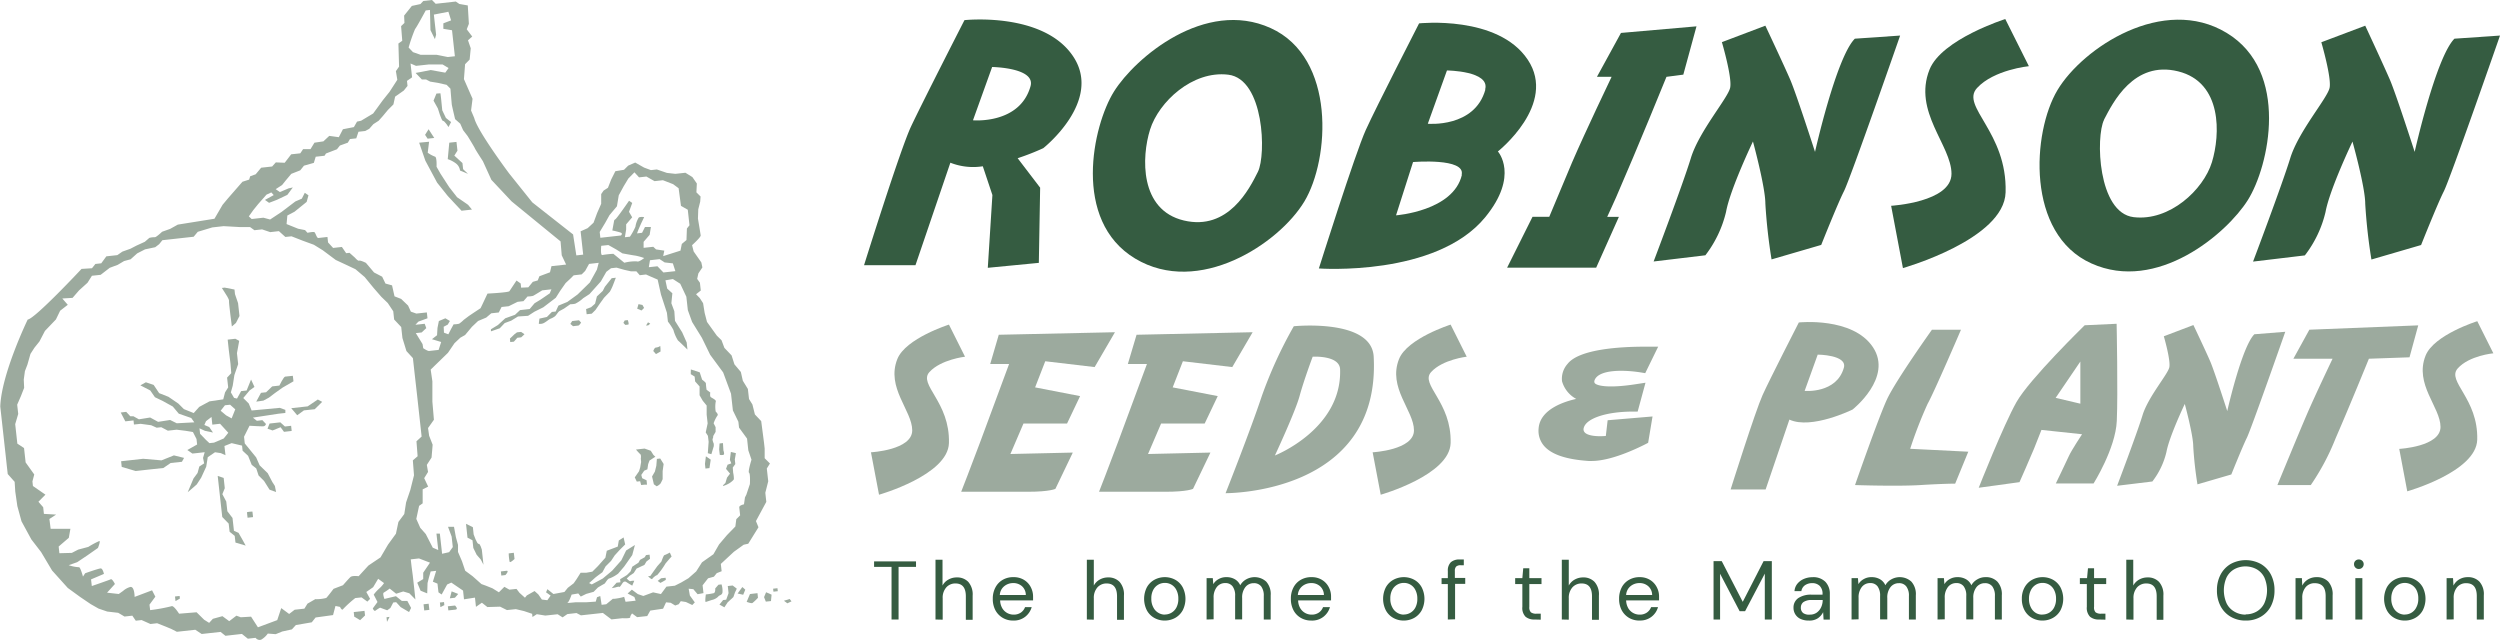 <svg xmlns="http://www.w3.org/2000/svg" viewBox="0 0 455.56 116.63">
  <defs>
    <style>
      .cls-1 {
        fill: #9caa9e;
      }

      .cls-2 {
        fill: #355c41;
      }
    </style>
  </defs>
  <g id="Layer_2" data-name="Layer 2">
    <g id="Layer_1-2" data-name="Layer 1">
      <g>
        <g>
          <path class="cls-1" d="M139.34,83.5l0-1.77-.12-1.08-.51-3.91-1.15-1.22-.45-1.81-.62-1-.21-1.83-.92-1.5L135,67.78l-1.17-1.39-.52-1.63L132,63.39,131.48,62l-.85-.83-1.8-2.51L128.4,57l-.28-1.75-.61-.94-.67-.69.86-.68-.16-1.42-.5-.7.22-1,.73-1.09-.19-.91-1.4-2-.29-1.14s1.61-1.45,1.57-1.78-.5-3.07-.5-3.07l.06-1.69.35-1.39.07-.94-.76-.76.08-1.61-.81-1.17-1.27-.79-1.83.2-1.54-.17-1.84-.63-1.08.12-1.24-.46-1.62-.92-1.28.56-.76.76-1.58.26-.76,1.52-.59,1.5-.79.51-.44.64,0,1.77-.74,1.68-.65,1.76-1.08,1-1.28.57.47,4.25-1.25.14-.59-3.82L97,36.88l-4.22-5.27S87,23.89,86.42,21.51l-.58-1.37L86.11,18l-.44-1-1.13-2.58.21-2.72.83-.85.2-2.05-.5-1.46.77-.68-1-1.32.39-1-.2-3.35L83.7.72,83.06.28,79.39.69,78.72,0,77.14.18l-.53.56-1.56.34L73.64,2.84l.06,1.34-.61.58.21,2.67-.7.5.12,4.21-.58.82.26,1.58L71,16.71l-1.26,1.58L68,20.68,65.8,22l-.74.16-.57,1-2,.39L61.74,25,60,24.76l-1.07,1L57.3,26l-.72,1.18-1.35,0-.51.76-1.66.18-1.18,1.54-1.62-.07-.67.75-2,.22-1,1.2-1,.36-.19.61-1.22.39-2.62,3-1,1.2-1.48,2.54L32.4,40.93,31,41.71l-1.46.52s-1.05,1-1.33,1a3.32,3.32,0,0,0-1,.12l-.82.71-1.53.7-1.1.57-1.46.52-.92.64-2,.22-.93,1.27-1.07.12-.62.78L14.86,49s-8.48,9.08-9.81,9.23c0,0-4.81,9.93-5,15.86l.9,8.13.09.8.2,1.86.17,1.5L2.67,87.8l.11,1.77.38,2.65L3.92,95l1.79,3.29,1.78,2.31,2,3.36,2.86,3.18,2.24,1.63,1.93,1.31,1.44.82,1.58.54,2,.23,1.15.68,1.42-.16.63.92,1.06-.12,1.61.72,1.23-.14,1.59.63,1,.42,1,.51,3.36-.37,1.16.77,3.44-.38.89.71,3-.34,1.08.87,1.42-.16a.91.91,0,0,0,1,.34,3.86,3.86,0,0,0,1.22-1.12l1.44.11,1.2-.49,1.75-.38.72-.79,2.9-.5.7-.88,3.18-.44.44-1.66.83.17s.35.77.57.39a20.42,20.42,0,0,1,2.21-2l1.15-.12,1.05.77.5-.5-.69-1.26L68,107l.91-1.53,1.07.78a5,5,0,0,1-.88,1,7.59,7.59,0,0,0-1,1.1l.69,1.35-.86,1.17s.25.6.49.4a7.55,7.55,0,0,1,.84-.54l1.3.48.58-.42.52-1,.53-.06.82.9,1.53.9.37-.75-.68-1.27-1,0-1.08-.87-2.1.5s-.38-1-.12-1.15a11,11,0,0,0,1.08-.74l1.18.94,1.29-.41,1.11.33,1.11,1.13-.24-2.21-.16-1.42-.09-.8L75,103.25l-.15-1.32,1.5-.17,2,.77-1.23,1.83,0,1.16-1.09.66.61,1.46,1.21.49.06-1.89.25-1,.32-1.11,1-.11L78.88,106l.84.35.18,1.59.58.39,1-1.82.76-.35,2.14,1.46.17,1.59,2-.31.18,1.68,1.08-.75,1,.79,2.32-.07,1.25.62L94,111l1.48.35,1.49.5.06.58.79-.51,1.55.25,2.25-.24.9.57.87-.6,1.66-.19.81.42,4-.44,1.56,1.18,2-.22s1.45.09,1.42-.16.34-.71.34-.71l.92.68,1.84-.2.56-1,2.33-.34.54-1.16.85.08.82.5.65-.24.36-.55.94.15,1.16.55.46-.48-.9-1.25-.22-1.24.85.08.78.92,1.07-.2-.16-1.42,1-1.28,1.06-.29.52-.65.89-.35-.15-1.33,2.38-2.21,1.79-1.29.83-.18,1.86-3-.46-1.13,1.89-3.5-.12-1.08-.06-.58.53-2.09-.26-2.33.57-.91ZM109.28,42.27l1-1.66.78-1.4,1.36-1.62.33-2,.9-1.65.85-1.41,1.11-1.13.84.92.72-.08.62-.07,1.48.84,1.53-.17,1.86.72,1,.74.43,3.21,1.24.71.31,2.83-.47.59-.08,2.1-.85.71L124,45.67l-3.15,1,.2-1-1.5-.22-.51-.48-1.76.19,0-1.09,1.1-1.28.23-1.42-1.08,0L117,42.42l-.92.11.24-.65.5-1.14.56-1.18s-.78-.11-1,.11a4.44,4.44,0,0,0-.59,1.65,11.12,11.12,0,0,1-1,1.81l-.92.1.23-1.42,0-.93,1.1-1.28-.58-1,.59-1.62-.58-.4s-2.2,3.19-2.49,3.37a.47.47,0,0,0-.26.42L111.58,42a13.79,13.79,0,0,1,1.51.38c.48.18.06.53.06.53l-3.75.42Zm13.79,7.14-2.18.24-1.09-1.13-1.57.17.21-1.27,1.76-.2.92.6,1.49.17Zm-13.51-4.62,1.3-.14,1.49.84,1.07.68s2,.37,2.38.41a11.73,11.73,0,0,1,1.59.44s-1,.81-1.32.61a7.58,7.58,0,0,0-2.3.25l-2-1.63a16.67,16.67,0,0,0-2,.22C109.37,46.59,109.56,44.79,109.56,44.79ZM75.64,5.28c.21-.17,1.94-3.38,1.94-3.38l.77-.09.09,3.67.81,1.65.22-.8-.25-2.22-.16-1.45,2.65-.52.49,1.57-1.41.54,0,1,1.58.26.35,3.21.17,1.53-1.3.14-2-.4-1.78,0-1.15,0L75.25,9.5l-.79-.84A30.7,30.7,0,0,1,75.64,5.28Zm-29.48,33,.89-1.1,1.51-1.71.88-.41.44.49-1.6.88.75.53,1.41-.54,1.92-.91,1-1.35-.76.16L51,35l-.76-.53,1.16-.75.68-.85,1-1.19,1.63-.64.68-.85,1.8-.51.34-1.12,1.61-.18.26-.41,2-.77.54-.68L63.38,26l.39-.66,1.15-.13.4-1.2,1.23-.14.73-.39.75-.85L69,22l.69-.77,1-1.2,1-1L72,17.61l1.58-1.11.68-.85-.1-.91.93-.65-.28-2.52,1,.43,2.29-.25,2.56,0,1.08.65-.6.84L79.81,13l-1.34-.24-1.74.35-1,.18,1.14,1.19h.77l.74.39,1.42.23,1.59.36.69.7s.22,2.68.25,2.91.6,2.64.6,2.64l.94.83.52,1.18.82,1.07s1.23,2,1.33,2.25S88,29.38,88,29.38l1.54,3.39,3.68,3.92,8.93,7.3.21,2.53.8,1.69-2.67.29-.27,1.12-1.93.72-.3.76-.9.26-.82,1-1.31.06-.08-.76-.76-.54S93,52.81,92.83,53.06s-4,.44-4,.44l-.94,2-.32.66L86.3,57l-.86.58-.93.7a6.21,6.21,0,0,1-.85.71,4.36,4.36,0,0,1-1,.11l-.45.82-.51,1-.8-.3-.05-1.08.74-.39.39-.66L81.16,58l-1.19.5-.25,1.26-.08,1.33-.93.72,1.68.51-.46,1.44-1.75.2c-.31,0-1.06-.51-1.06-.51L77,62.7l-1.23-2,1.07-.12.84-.79L77.39,59l-1,.11-.69.07.55-.58L77.9,58l-.12-1.07-1.91.21-1-.35-.51-1.11L73.1,54.47,71.89,54l-.45-2-1.2-.33-.6-1.25-1.48-.77L66.68,47.9s-1-.5-1.23-.4-.76-.54-.76-.54l-1-.89-.61.07L62.3,45l-1.6.18-.92-1-.11-1L58,43.37c-.31,0-.5-1-.74-1.08s-1.23.13-1.23.13l-.44-.49-1.26-.25-2.11-.85.14-1.56,1.31-.69,2.21-1.79.33-1.2-.67-.46L55,36.2l-1.18.51-2.5,1.9L49.22,40,48,39.67l-2.14.24-.52-.48Zm28.61,51L74,91.55l-.33,2.12-1.07,1.44-.45,2.14-1.45,2-1.36,2.32-2.2,1.48L65.35,105s-1.16-.16-1.5.16-1.35,1.48-1.35,1.48l-1.72.66s-1.08,1.44-1.33,1.66a6.86,6.86,0,0,1-2,.22l-1.42.82-.56.91-1.78.2-1,.77-1.44-1.07L50.52,113,47,114.31l-1.25-1.94-1.88.11-.79-.29-1.31,1-1.24-.91-1.74.48-.68.74-.91-.57-1.38-1.36-3.19.26s-1-1.59-1.38-1.36a31.75,31.75,0,0,1-3.89.71l-.12-1,1.07-1.45-.6-1.16-3.18,1.2s0-2.07-.86-1.79a3.27,3.27,0,0,0-1.24.7l-.79.56L19.51,108l1.43-1.58s-.49-1-.76-.86-3.45,1.23-3.45,1.23l-.14-1.21,2.35-1s-.21-1-.58-1-2.84.88-2.84.88l-.4.61s-.49-1.84-.76-1.71a6.84,6.84,0,0,1-1.84-.37l1.55-.55,1.85-1.24,1.93-1.35s.52-1.29.24-1.26a15.32,15.32,0,0,0-2,1.07l-1.84.49-1.16.6-2.27.06-.13-1.22L12.54,98l.29-1.64H9.23L9,94.57l1.23-.8L8,93.64l-.13-1.21-.87-1,1.28-1.29L6,88.56l-.09-.84.33-1.26-1.57-2.2-.29-2.61-1.22-.81-.39-3.55.55-1.86-.19-1.69.68-1.56.59-1.51-.07-1.5.21-1.54L5,66.43l.55-1.94.72-1.12.92-1.15,1-1.92,2-2.09.77-1.59,1.39-1.08-1-1.15,1.87-.11,1.18-1.36,1.55-1.4.8-1.27,1.59-.17L20,48.8l1.45-.54,1.16-.69,1.19-.32L25,46.17l1.43-.73,1.85-.39L29,44.5l.59-.73,5.7-.63.75-.9,2.65-.8,2.06-.23,3,.17,1.82,0,.79.57,1.4-.15,1.48.5,1.58-.18L52,43.18l1.12-.12,2.07.81,2,.73,1.62,1,2.37,1.77,1.8.84,1.8.85,1.67,1.42,1.64,2,1.4,1.61,1.17,1.13,1,1.5.16,1.5,1.29,1.37.22,2,.73,2.38,1.18,1.29.26,2.34L76,72l.44,4,.39,3.55-.94.86.21,2.73-.87.75.21,2.72Zm61.73-3.14c.25.21.15,2.07.15,2.07L136,90.15l-.25.49-.18,1.26s-.9.18-.86.56l.16,1.45-.7.7L134,95.94l-1.53,1.57-1.44,1.7L130,101l-2.08,1.47-1.06,1.66-1.41,1.24-1.31.77-1.17.59-1.53.17-1,1.35-1.43-.31-1.78.66-1-.34-1.09-.81-.77.7,1.23.64.23.67-1.07.12-.77.08-.25-.9a10.32,10.32,0,0,1-1.74.35l-.32,0-1.21,1-.84.1-.25-1.6-.59.22-.23.8-1.76.12-1.94,0s-1.76.19-1.46.08.76-1.48.76-1.48l1.22-.21.45.57,1-.49,1.35-.38.77-.78s.94-.57,1.16-.67.59-1,1-1a6.66,6.66,0,0,0,1.53-.86l1.1-1.29,1.47-2.09.49-1.84-1.6,1-.88,1.8L111.54,104l-1.7,1.42-2,1.08-.49-.25s.71-.62,1-.89,1.42-1.08,1.42-1.08l.58-1.07,1-1,.66-1,.91-1,1-1-.29-1.28-.87.56-.19,1.11-2,.76-.25,1.26-1.38,1.55-1,1-1.14.2-1,0-.73,1.16-.53.76-1.07.82-.62.76-2,.37-1.1-.88-.25.57.84.6-.6.84-1-.12-.64-.93-.69-.62L96,108.5l-.34.42-1-.9-.54-.71-1.3.14-.91-.52-1,1-1.16-.72-1.22-.49-.8-.29L86.12,105l-1.35-1-.58-1.72-.73-1.7V99.29l-.39-1.43L82.73,96l-1.09,0,.66,1.78.21,1.91-.67.93-1.28.29-.11-1-.3-2.68h-.62l.33,3-1-.43-1.28-2.49-1-1.13-.72-1.62.51-2.38.65-.46,0-2.55,1-.5-.72-1.54L78,86l-.22-1.29.86-1.33.2-2.34-.64-1.63L78,78l1.07-1.51-.28-3.3,0-3.71-.31-2.13,3.15-3.06,1.19-1.75,1.06-1,.87-.49L86,59.55l1.12-1.06,1.48-.62.92-.78,1.37-.15.51-1,1.3-.14,1.62-.8,1.07-.12.75-.86a3.86,3.86,0,0,0,1-.11c.22-.1,1.66-1,1.66-1l1.68-.19-.3.73L98.5,54.6l-1.09.66-.89,1.05-1.76.2-.91.85L92.07,58l-1.34,1.23L89.46,60l0,.38,1.61-.56.9-.95,1.19-.44,1.23-.76,1.84-.12,1.16-.75L99,56l2.28-1.74.79-1.25,1-1.43.85-.79.62-.62L106,50l.63-.63.71-1.28,1.07-.12.69-.08-.33,1.25-1.29,2.34-2.23,2.18-1.87,1.36-1.62.67-.5,1.08-.69.07-.91.92-1.36.3-.12.94a1.47,1.47,0,0,0,1-.18c.51-.29.86-.64,1.16-.75a3.25,3.25,0,0,0,.73-.39c.29-.19.6-.84.89-1s.81-.44.81-.44l1.15-.8s.53,0,.91-.1a6,6,0,0,0,1.44-1l1.15-.75,2.07-2.31,1-1.75.85-.65,1-.11,1.42.4,1.2.27,1,0,.62.71,1.14-.13.69.31,1.43.62.61,2.74L121.53,57l.18,1.6a10.83,10.83,0,0,1,1,1.52,7,7,0,0,0,.83,1.92c.26.2,1.73,1.66,1.73,1.66l-.14-1.3-.82-1.84L123,58.47l-.12-1.76-.54-1.45.18-1.82-.94-.85-.32-1.51,1.36-.23,1.34.86,1.11,2.36.27,2.44.78,2.16,1.79,2.9,1.5,3.08,2.37,3.22,1.43,3.87.34,3.05,1,2.06.12,1.07,1.46,2,.23,2.14.58,1.71S136.24,86,136.5,86.15Z"/>
          <polygon class="cls-1" points="22.07 84.05 26.09 83.6 29.43 83.89 31.69 82.98 33.54 83.44 33.15 84.15 31.09 84.37 29.77 85.28 27.43 85.53 24.72 85.83 22.18 85.08 22.07 84.05"/>
          <polygon class="cls-1" points="39.67 86.72 40.23 91.78 40.5 94.21 41.67 95.41 41.84 96.9 42.77 97.65 42.91 98.87 44.77 99.42 44.18 98.35 43.47 97.1 42.63 96.72 42.37 94.39 41.43 93.16 41.23 91.39 40.52 90.05 40.96 88.96 40.76 87.09 39.67 86.72"/>
          <path class="cls-1" d="M45,93.34a3.8,3.8,0,0,1,1-.11l.11,1-1,.11Z"/>
          <path class="cls-1" d="M51,74.32l-5.15.48-.52-1.27-1-1,1.17-1.4.87-.62-.62-1.35-.81,2-1,.11-.75,1.36-.54-.13-.58-1,.34-1.22.3-1.93.69-2-.22-2,.41-2.24-.7-.38-1.4.16.2,1.87L42,66.24,42.14,68l-.76.81.2,1.78-.57.91-.33,1.27-2.51.37L36.3,74.15l-1,1.12-1.79-.72-1-1L30.7,72.31,29,71.64l-1-1.5-1.42-.48-1,.56,1.8.93.85,1.23,1.45.7,1.81,1,1.09,1.3,2.27.79.56.79-3.2.17L31,76.53l-2.19.34-1.45-.79-2.05.33-1-.56-.57,0L23,75.05l-1,.12.84,1.61,1.49-.17.08.75,1.22-.13,1.92.26,1,.45.84-.09,1.2.63,1.59-.18,1.63.2,1.35.23L35.81,80l.11,1-1.79,1,.93.65.84-.09,1.4-.16L37,83.44l.2,1-.88.57L36,86.19l-.74,1-1.05,2.5.72-.61.92-.8.81-1.24.92-2,.28-1.73,1.32-.9,1.06.16.85.38-.19-1.68,1.31-.52,1.9.45.1.93,1,.93.66,1.64.83.66.42,1.28,1,1,1,1.59,1.19.43-.22-1.11-.46-.71-.84-1.61-1.48-1.44-.63-1.44L44.6,80.8l-.13-1.22,1-2s2.19.14,2.56.1a.53.53,0,0,0,.43-.43l-.65-.69-1,.12-.73-.58,4.65-.71L52,75.25,52,74.69ZM40.77,79.9,39,80.66l-.84.09-.63-.59-1.07-1.11-.11-1,1,.46,1.46.31-.68-1-.89-.38.3-.69,1-.77.15,1.4,1.41-.16,1.5,1.64Zm1.44-3.66-1-.55-1-.84.78-1,.94-.1.94.84Z"/>
          <path class="cls-1" d="M46.69,73.19l.87-1.61.93-.1,1.11-1.07,1.31-.15s.77-1.6,1.05-1.63l1.4-.15.12,1-2,1.16-1.4,1L49,72.46,48,73Z"/>
          <polygon class="cls-1" points="49.12 77.18 51.08 76.96 51.92 77.72 53.05 77.59 53.15 78.53 51.75 78.69 51.13 77.85 49.67 78.44 48.75 78.12 49.12 77.18"/>
          <path class="cls-1" d="M42.25,59.49s-.58-4.38-.52-4.67-.67-1.35-.67-1.35l-.63-1,.52-.06,1.78.35.09.84.56,1.64.26,2.34L43,58.84Z"/>
          <polygon class="cls-1" points="53.07 74.38 56.06 74.05 57.91 72.8 58.71 73.23 57.35 74.57 55.38 74.78 54.16 75.67 53.07 74.38"/>
          <path class="cls-1" d="M76.38,26l1.13,3.28,1.07,2,1.07,2,1.94,2.43L84.1,38.4,86,38.19l-.71-.87-2-1.38-1.43-1.83-1.6-2.47-.71-1.25s.09-1.8-.3-1.85a5.6,5.6,0,0,1-1.31-.71l.25-2Z"/>
          <path class="cls-1" d="M79.53,17.05,79,18.34l.79,1.42s.66,2.3.94,2.27,1,1.12,1,1.12l.47-.91-.94-.74-.67-1.4L80.38,18l-.12-1Z"/>
          <polygon class="cls-1" points="78.1 23.55 77.46 24.57 77.92 25.27 79.13 25.14 78.1 23.55"/>
          <path class="cls-1" d="M81.87,26l1.31-.14.18,1.59-.57.91,1.48,1.35.12,1.12.89.85-1.45-.6A1.94,1.94,0,0,0,83,29.72,5.3,5.3,0,0,0,81.59,29Z"/>
          <polygon class="cls-1" points="64.46 111.53 66.42 111.31 66.52 112.15 65.62 113.01 64.55 112.37 64.46 111.53"/>
          <rect class="cls-1" x="77.23" y="110.07" width="0.94" height="1.13" transform="translate(-11.68 9.2) rotate(-6.31)"/>
          <polygon class="cls-1" points="82.3 107.76 81.97 109.03 82.9 108.92 83.49 108.24 82.3 107.76"/>
          <polygon class="cls-1" points="80.16 109.79 80.25 110.63 80.97 110.27 80.91 109.71 80.16 109.79"/>
          <path class="cls-1" d="M81.61,110.48l1.31-.14s.69.68.08.75l-1.3.14Z"/>
          <polygon class="cls-1" points="70.43 112.48 70.99 112.41 70.52 113.32 70.43 112.48"/>
          <polygon class="cls-1" points="31.89 108.69 32.73 108.6 32.78 109.07 31.98 109.53 31.89 108.69"/>
          <path class="cls-1" d="M84.92,95.45l.18,1.69.09.84.91.47.15,1.4.61,1.25.76.87.48.94-.3-2.76s-.32-1.15-.59-1.05-.9-1.72-.9-1.72l-.14-1.31Z"/>
          <path class="cls-1" d="M92.7,100.84l.93-.11.13,1.13s-.77.74-.89.52A8.32,8.32,0,0,1,92.7,100.84Z"/>
          <path class="cls-1" d="M92.39,104c.38.06-.29.79-.29.79l-.75.09-.08-.75Z"/>
          <path class="cls-1" d="M116.65,87.69l-.61.07-.37-.77.78-1.12.21-.69.17-1-.06-.61s.11-.63-.09-.8a9.72,9.72,0,0,1-.79-.85l.77-.09.8-.09,1.13.4.47.75.36.34-1.06.68-.25.67-.14.94-.58.25-.53.77.16.6.8.38.08.8-.46,0-.61.06Z"/>
          <path class="cls-1" d="M118.82,86.83l.52-.9.26-1.07.1-1.24.61-.07.62,1-.18,1.3,0,1.46a7.24,7.24,0,0,1-.39.8,2,2,0,0,1-.7.5l-.51-.36Z"/>
          <polygon class="cls-1" points="92.92 61.7 93.77 60.89 94.21 60.56 94.96 60.48 95.57 60.91 94.97 61.47 94.27 61.55 93.64 62.26 92.98 62.33 92.92 61.7"/>
          <path class="cls-1" d="M104.27,58.5l1.24-.14.38.43s-.33.51-.47.53l-1,.12-.49-.42Z"/>
          <path class="cls-1" d="M106.9,57.26l.93-.1.69-.69.73-1.07.82-1.14,1.06-1.11a9,9,0,0,0,.65-1.39l.44-1.15-.75.08-1.25,1.57-.38.75-1.07,1-.33,1.32-.73.65-.91.34Z"/>
          <path class="cls-1" d="M113.84,58.39l.56-.06s.27.75.09.81a3.35,3.35,0,0,1-.56.06l-.33-.37Z"/>
          <polygon class="cls-1" points="116.35 55.42 116.11 56.25 116.9 56.58 117.37 56.11 117.07 55.57 116.35 55.42"/>
          <polygon class="cls-1" points="118.08 58.74 117.72 59.33 118.14 59.28 118.49 58.97 118.08 58.74"/>
          <path class="cls-1" d="M119.4,63.36c-.18.11-.36.6-.36.6l.49.56.84-.47s0-1.22-.11-1S119.4,63.36,119.4,63.36Z"/>
          <path class="cls-1" d="M125.89,67.32l1.62.53.43,1.33s.72.53.69.68a10.13,10.13,0,0,0,.13,1.17l.67.49s-.11.67.09.84,1.1.54.9.85a5.25,5.25,0,0,0,0,1.79s.56.51.31.73a6.08,6.08,0,0,0-.69,1.4l.36.71,0,.86-.44.76a.89.89,0,0,1-.09.48c-.12.2.2.93.2.93v.42l-.44,1.47-.65-.17.15-2.09L129,79.42l-.4-.62.35-1.65-.18-1.59,0-1.66-.71-.87-.58-1,0-1.61-.81-.91-.09-.89-.71-.44Z"/>
          <polygon class="cls-1" points="128.63 83.15 129.51 83.76 129.28 85.3 128.55 85.38 128.46 84.54 128.63 83.15"/>
          <path class="cls-1" d="M131.05,81.89l.11,1s.63.12.75-.08-.09-.75-.09-.75l-.08-1.32-.62.07Z"/>
          <path class="cls-1" d="M133.18,82.36,133,83.78l.26.66-.68.24-.28.76.73.87-.55.72-.3,1s-.68.55-.35.51A4.9,4.9,0,0,0,133,88s.66-.45.73-.69a5.26,5.26,0,0,0-.13-1.17l-.07-.94.46-.64-.09-.84.2-1.14Z"/>
          <path class="cls-1" d="M111.47,107.18l.89-1,.7-.07-.06-.56,1.24-.76.68-.69.29-.83,1.14-.74.28-.51.85-.47.24-.4.65-.08.08.75-.65.5-.36.61-1.44.68-.52.81-.75.51-.52.48s.54.6.67.49a1.88,1.88,0,0,1,.7-.07l-.37.89-.61-.36-.56-.36a.7.7,0,0,0-.33,0c-.18.07-.42.48-.42.48s-.4.61-.42.47-.74.1-.74.1Z"/>
          <path class="cls-1" d="M118.09,105s.65.69.77.49.68-.69.87-.67a13.81,13.81,0,0,0,1.56-2.16l.75-.88.34-.37-.32-.72a7.7,7.7,0,0,1-1,.48c-.14,0-.53,1.15-.53,1.15l-.76.86-.61.85-.66.93Z"/>
          <polygon class="cls-1" points="120.47 105.37 121.29 105.28 121.33 105.67 120.35 106.22 119.84 105.86 120.47 105.37"/>
          <path class="cls-1" d="M128.62,108.32s-.21,1.44,0,1.37,1.09-.36,1.09-.36a2.32,2.32,0,0,0,1.12-.57c.29-.39.69-.24.82-.78a3.74,3.74,0,0,0-.17-1.49l-.56.06-.59.68s.07.75-.27.86A11.88,11.88,0,0,1,128.62,108.32Z"/>
          <polygon class="cls-1" points="132.76 108.09 132.62 106.79 133.51 106.69 134.26 107.27 133.93 107.97 133.64 108.8 132.59 109.77 132 110.67 131.1 110.17 131.77 109.34 132.33 109.28 132.76 108.09"/>
          <polygon class="cls-1" points="134.41 108.15 135.43 108.38 135.81 107.45 135.27 106.97 134.41 108.15"/>
          <path class="cls-1" d="M136.66,108.25l-.6,1.42s.84.33,1.06.21a9.5,9.5,0,0,0,1-.95l-.09-.84-.79.09Z"/>
          <polygon class="cls-1" points="139.6 107.92 139.23 108.81 139.55 109.63 140.49 109.53 140.6 108.36 139.6 107.92"/>
          <rect class="cls-1" x="141.45" y="107.67" width="0.8" height="0.55" transform="matrix(0.99, -0.11, 0.11, 0.99, -11, 16.24)"/>
          <polygon class="cls-1" points="142.85 109.47 143.47 109.94 144.23 109.58 143.9 109.15 142.85 109.47"/>
        </g>
        <g>
          <path class="cls-1" d="M385.7,59l-5.82.27s-10.05,9.79-12.43,14-6.88,15.61-6.88,15.61L368,87.86s2.11-4.76,2.64-6.08S372,78.34,372,78.34l7.4.79S377.5,82,377,83.1s-2.38,5-2.38,5h6.88s4-6.35,4.23-11.38S385.7,59,385.7,59Zm-6.61,14.56-4.5-1.06,4.5-6.62Z"/>
          <path class="cls-1" d="M425.05,65.37h-7.14l2.91-5.29,19.84-.79-1.59,5.82-7.4.26s-3.44,8.47-6.09,14.56a42.92,42.92,0,0,1-4.5,8.46H415s3.7-9,5.29-12.7S425.05,65.37,425.05,65.37Z"/>
          <path class="cls-1" d="M180.44,66.33h3.44s-3.7,10-5.29,14.28-3.44,9-3.44,9h12.17c4,0,5-.53,5-.53l3.17-6.61-11.37.26,2.38-5.55h7.94l2.38-5-8.2-1.59,1.85-4.76,9,1.06,3.7-6.35L182,61Z"/>
          <path class="cls-1" d="M205.52,66.33H209s-3.7,10-5.29,14.28-3.44,9-3.44,9H212.4c4,0,5-.53,5-.53l3.17-6.61-11.37.26,2.38-5.55h7.94l2.38-5-8.21-1.59,1.86-4.76,9,1.06,3.71-6.35L207.11,61Z"/>
          <path class="cls-1" d="M326.07,76.46c4,1.87,11.51-1.83,11.51-1.83s7.41-5.82,3.71-11.37-13.5-4.5-13.5-4.5S322.5,69.08,321.18,72s-5.82,17.19-5.82,17.19h6.38ZM336,67c-1.33,4.76-7.15,4.23-7.15,4.23l2.38-6.61S336.64,64.65,336,67Z"/>
          <path class="cls-1" d="M352.05,60.08h5.29s-5,11.64-6.08,13.5a78.19,78.19,0,0,0-3.18,8.2l10.59.53-2.39,5.82s-2.11,0-6.35.26-11.9,0-11.9,0,4.23-12.17,5.82-15.61S352.05,60.08,352.05,60.08Z"/>
          <path class="cls-1" d="M267.27,65l-2.93-5.85s-7.89,2.5-9.4,6.27c-2.09,5.22,2.72,9.4,2.72,13s-7.53,4-7.53,4l1.47,7.73s12.58-3.56,12.74-9.41c.21-7.52-5.64-10.66-3.55-12.95S267.27,65,267.27,65Z"/>
          <path class="cls-1" d="M454.35,64.38l-2.93-5.85S443.52,61,442,64.8c-2.09,5.22,2.72,9.4,2.72,13s-7.52,4-7.52,4l1.46,7.73s12.59-3.55,12.75-9.4c.21-7.53-5.64-10.66-3.55-13S454.35,64.38,454.35,64.38Z"/>
          <path class="cls-1" d="M175.85,65l-2.93-5.85s-7.89,2.5-9.4,6.27c-2.09,5.22,2.71,9.4,2.71,13s-7.52,4-7.52,4l1.47,7.73s12.58-3.56,12.74-9.41c.21-7.52-5.64-10.66-3.55-12.95S175.85,65,175.85,65Z"/>
          <path class="cls-1" d="M250.32,65c-.37-7-14.56-5.55-14.56-5.55a79.19,79.19,0,0,0-5.82,12.7c-2.11,6.35-6.61,17.72-6.61,17.72S251.64,90.14,250.32,65Zm-18,18s3.71-7.94,4.5-10.85S239.2,65,239.2,65s5-.31,5,2.39C244.5,78.23,232.32,83,232.32,83Z"/>
          <path class="cls-1" d="M410.8,60.91c-2.31,2.31-4.94,14-4.94,14s-2.31-7.19-3.08-9-3.09-6.68-3.09-6.68l-5.39,2.05s1.28,4.37,1,5.66-3.86,5.39-4.88,8.73-4.63,12.85-4.63,12.85l6.42-.78a14.05,14.05,0,0,0,2.57-5.39c.52-2.83,3.34-8.74,3.34-8.74s1.54,5.66,1.54,7.71a68.13,68.13,0,0,0,.77,6.94l6.17-1.8s2.06-5.14,2.83-6.68,7-19.32,7-19.32Z"/>
          <g>
            <path class="cls-1" d="M299.78,64.22c-4.31,0-11.56.47-13.3,2.73a3.07,3.07,0,0,0-.79,2.33c.22,1.28,1.66,2.2,2.43,2.7l.2.13a.83.83,0,0,1,.35.86.82.82,0,0,1-.68.64c-.07,0-6.3,1-6.56,4.53a3.2,3.2,0,0,0,.74,2.4c1.15,1.32,3.63,2.12,7.39,2.38,3.37.25,8.46-2.24,9.84-2.94l.49-2.92-5.95.5-.26,2.2a.81.81,0,0,1-.72.71c-.61.07-3.74.36-4.94-1a1.88,1.88,0,0,1-.44-1.74c.58-2.75,5.3-3.88,10-3.88L298.4,71c-2.88.45-7.47.9-8.62-.57a1.61,1.61,0,0,1-.14-1.73c1.33-2.94,7.3-2.29,9.55-1.93l1.27-2.59Z"/>
            <path class="cls-1" d="M290.05,84l-.57,0c-4.1-.28-6.75-1.18-8.11-2.74a4.21,4.21,0,0,1-1-3.17c.26-3.68,5.09-5,6.85-5.4a5.31,5.31,0,0,1-2.58-3.21,4.05,4.05,0,0,1,1-3.16c2.11-2.74,9.76-3.15,14.14-3.15l2.38,0L299.8,68l-.78-.13c-3.36-.53-7.58-.51-8.41,1.32-.16.35-.07.53,0,.63.35.45,2.36,1,7.61.17l1.63-.25L298.42,75h-.83c-4.9,0-8.59,1.25-9,3a.82.82,0,0,0,.19.8c.57.64,2.35.78,3.84.64l.33-2.86,8.18-.69-.8,4.8-.48.25C298,81.88,293.47,84,290.05,84Zm1.63-18.1c-2.25.4-3.81,1-4.35,1.7a2.17,2.17,0,0,0-.59,1.5c.14.82,1.36,1.6,1.95,2l.21.14a1.88,1.88,0,0,1-.76,3.44c-1.42.21-5.48,1.32-5.64,3.56a2.07,2.07,0,0,0,.48,1.62c.65.76,2.34,1.72,6.65,2a9.12,9.12,0,0,0,2.57-.25c-1.5.06-3.79-.07-5-1.37a3,3,0,0,1-.69-2.68c.84-4,7.28-4.62,10.25-4.71l.15-.53c-6.46.78-7.6-.68-8-1.19a2.67,2.67,0,0,1-.27-2.82A4.62,4.62,0,0,1,291.68,65.9Zm3.22,12.65-.16,1.33a1.82,1.82,0,0,1-.6,1.17,37.68,37.68,0,0,0,4.3-1.78l.17-1Zm.81-13.13a27.7,27.7,0,0,1,2.87.22l.17-.35C297.69,65.31,296.67,65.35,295.71,65.42Z"/>
          </g>
        </g>
        <g>
          <path class="cls-2" d="M231.53,5.11C219.59-.29,206.87,10.5,203,16.67s-7.7,23.51,3.86,30.45,26.2-2.7,30.83-10.41S243.48,10.5,231.53,5.11Zm-2.31,26.2c-1.54,3.09-5.4,10.79-13.49,8.87S208,28.62,209.57,23.61s7.7-10.79,14.25-10S230.76,28.23,229.22,31.31Z"/>
          <path class="cls-2" d="M381.1,48c11.94,5.39,24.66-5.4,28.52-11.56S417.32,13,405.76,6s-26.21,2.7-30.83,10.4S369.15,42.64,381.1,48Zm2.31-26.21C385,18.75,388.8,11,396.9,13s7.7,11.56,6.16,16.57-7.71,10.79-14.26,10S381.87,24.91,383.41,21.83Z"/>
          <path class="cls-2" d="M278.39,10.87c-5.44-8.16-19.8-6.61-19.8-6.61s-7.77,15.15-9.71,19.42-8.55,25.24-8.55,25.24,21.36,1.56,30.3-9.32c6.27-7.64,2.32-12,2.32-12S283.83,19,278.39,10.87Zm-12,21c-1.55,6.6-12,7.37-12,7.37l3.1-9.71S267.09,28.72,266.35,31.84Zm4.28-15.54c-1.95,7-10.49,6.22-10.49,6.22l3.49-9.71S271.57,12.91,270.63,16.3Z"/>
          <path class="cls-2" d="M338,7.05c-3.4,3.4-7.26,20.63-7.26,20.63s-3.39-10.55-4.53-13.19-4.52-9.81-4.52-9.81l-7.92,3s1.89,6.41,1.51,8.29-5.66,7.92-7.16,12.83-6.79,18.85-6.79,18.85l9.43-1.13a20.89,20.89,0,0,0,3.77-7.92c.75-4.15,4.9-12.82,4.9-12.82s2.26,8.29,2.26,11.31a100.32,100.32,0,0,0,1.13,10.18l9.05-2.64s3-7.54,4.15-9.8S346.25,6.48,346.25,6.48Z"/>
          <path class="cls-2" d="M447.26,7.05c-3.39,3.4-7.25,20.63-7.25,20.63s-3.39-10.55-4.53-13.19S431,4.68,431,4.68L423,7.7s1.88,6.41,1.51,8.29-5.66,7.92-7.17,12.83-6.78,18.85-6.78,18.85L420,46.54a20.73,20.73,0,0,0,3.77-7.92c.76-4.15,4.91-12.82,4.91-12.82S431,34.09,431,37.11a100.32,100.32,0,0,0,1.13,10.18l9.05-2.64s3-7.54,4.15-9.8S455.56,6.48,455.56,6.48Z"/>
          <path class="cls-2" d="M369.71,12.06l-4.3-8.59s-11.59,3.67-13.8,9.2c-3.07,7.67,4,13.81,4,19s-11,5.83-11,5.83l2.15,11.35s18.48-5.22,18.71-13.81c.31-11-8.28-15.65-5.21-19S369.71,12.06,369.71,12.06Z"/>
          <path class="cls-2" d="M195.55,10.27c-5.44-8.16-19.8-6.6-19.8-6.6S168,18.81,166,23.08s-8.55,25.25-8.55,25.25h9.37l6.36-18.68a11.34,11.34,0,0,0,5.91.65l1.75,5.24L180,48.8l9.3-.9.24-13.7-4.1-5.37A44,44,0,0,0,190.11,27S201,18.42,195.55,10.27Zm-7.76,5.43c-1.95,7-10.49,6.22-10.49,6.22l3.49-9.71S188.73,12.32,187.79,15.7Z"/>
          <path class="cls-2" d="M295.38,6,291,14h2.67s-4.79,10-7.2,15.59c-1,2.41-2.65,6.28-4.16,9.92h-3.05l-4.63,9.27h16.23L295,39.52h-2.13c.51-1.07,1-2.23,1.6-3.52,4-9.19,9.2-22,9.2-22l3.07-.4,2.4-8.8Z"/>
        </g>
        <g>
          <path class="cls-2" d="M162.46,112.89V103.3h-3.18v-1h7.64v1h-3.18v9.59Z"/>
          <path class="cls-2" d="M170.47,112.89V102h1.28v4.7a2.64,2.64,0,0,1,1.08-1.09,3,3,0,0,1,1.52-.39,2.78,2.78,0,0,1,2.1.82,3.49,3.49,0,0,1,.79,2.5v4.4H176v-4.27c0-1.57-.63-2.35-1.9-2.35a2.18,2.18,0,0,0-1.65.7,2.82,2.82,0,0,0-.67,2v3.9Z"/>
          <path class="cls-2" d="M184.62,113.08a3.68,3.68,0,0,1-1.91-.5,3.55,3.55,0,0,1-1.32-1.37,4.33,4.33,0,0,1-.48-2.09,4.28,4.28,0,0,1,.48-2.07,3.42,3.42,0,0,1,1.31-1.38,3.77,3.77,0,0,1,2-.5,3.57,3.57,0,0,1,1.9.5,3.31,3.31,0,0,1,1.22,1.3,3.66,3.66,0,0,1,.43,1.73c0,.11,0,.22,0,.33s0,.24,0,.38h-6a2.94,2.94,0,0,0,.4,1.44,2.38,2.38,0,0,0,.9.86,2.41,2.41,0,0,0,1.14.29,2.27,2.27,0,0,0,1.33-.37,2.06,2.06,0,0,0,.77-1H188a3.39,3.39,0,0,1-1.16,1.74A3.34,3.34,0,0,1,184.62,113.08Zm0-6.83a2.54,2.54,0,0,0-1.61.56,2.21,2.21,0,0,0-.82,1.61h4.74a2.16,2.16,0,0,0-.69-1.59A2.35,2.35,0,0,0,184.62,106.25Z"/>
          <path class="cls-2" d="M198.05,112.89V102h1.27v4.7a2.76,2.76,0,0,1,1.08-1.09,3.07,3.07,0,0,1,1.52-.39,2.78,2.78,0,0,1,2.1.82,3.44,3.44,0,0,1,.79,2.5v4.4h-1.26v-4.27c0-1.57-.64-2.35-1.9-2.35a2.2,2.2,0,0,0-1.66.7,2.86,2.86,0,0,0-.67,2v3.9Z"/>
          <path class="cls-2" d="M212.24,113.08a3.82,3.82,0,0,1-1.91-.49,3.45,3.45,0,0,1-1.35-1.38,4.66,4.66,0,0,1,0-4.18,3.51,3.51,0,0,1,1.36-1.37,4,4,0,0,1,3.84,0,3.46,3.46,0,0,1,1.34,1.37,4.62,4.62,0,0,1,0,4.18,3.54,3.54,0,0,1-1.36,1.38A3.93,3.93,0,0,1,212.24,113.08Zm0-1.1a2.36,2.36,0,0,0,2.13-1.28,3.27,3.27,0,0,0,.35-1.58,3.32,3.32,0,0,0-.34-1.58,2.32,2.32,0,0,0-.91-1,2.3,2.3,0,0,0-1.2-.32,2.37,2.37,0,0,0-2.12,1.27,3.21,3.21,0,0,0-.35,1.58,3.16,3.16,0,0,0,.35,1.58,2.33,2.33,0,0,0,.9,1A2.29,2.29,0,0,0,212.24,112Z"/>
          <path class="cls-2" d="M219.87,112.89v-7.54H221l.09,1.1a2.5,2.5,0,0,1,1-.94,2.73,2.73,0,0,1,1.37-.34,3,3,0,0,1,1.54.37,2.36,2.36,0,0,1,1,1.11,2.83,2.83,0,0,1,1.09-1.08,3.14,3.14,0,0,1,3.65.42,3.4,3.4,0,0,1,.81,2.5v4.4h-1.26v-4.27a2.8,2.8,0,0,0-.47-1.76,1.63,1.63,0,0,0-1.36-.59,1.89,1.89,0,0,0-1.51.7,3,3,0,0,0-.6,2v3.9h-1.28v-4.27a2.74,2.74,0,0,0-.47-1.76,1.6,1.6,0,0,0-1.35-.59,1.88,1.88,0,0,0-1.5.7,3,3,0,0,0-.6,2v3.9Z"/>
          <path class="cls-2" d="M238.94,113.08a3.71,3.71,0,0,1-1.92-.5,3.45,3.45,0,0,1-1.31-1.37,4.33,4.33,0,0,1-.48-2.09,4.27,4.27,0,0,1,.47-2.07,3.42,3.42,0,0,1,1.31-1.38,3.81,3.81,0,0,1,2-.5,3.51,3.51,0,0,1,1.89.5,3.31,3.31,0,0,1,1.22,1.3,3.55,3.55,0,0,1,.43,1.73c0,.11,0,.22,0,.33s0,.24,0,.38h-6a2.94,2.94,0,0,0,.4,1.44,2.38,2.38,0,0,0,.9.86,2.42,2.42,0,0,0,1.15.29,2.25,2.25,0,0,0,1.32-.37,2.06,2.06,0,0,0,.77-1h1.26a3.39,3.39,0,0,1-1.16,1.74A3.33,3.33,0,0,1,238.94,113.08Zm0-6.83a2.55,2.55,0,0,0-1.62.56,2.24,2.24,0,0,0-.82,1.61h4.75a2.17,2.17,0,0,0-.7-1.59A2.34,2.34,0,0,0,238.94,106.25Z"/>
          <path class="cls-2" d="M255.79,113.08a3.8,3.8,0,0,1-1.91-.49,3.45,3.45,0,0,1-1.35-1.38,4.66,4.66,0,0,1,0-4.18,3.51,3.51,0,0,1,1.36-1.37,4,4,0,0,1,3.84,0,3.46,3.46,0,0,1,1.34,1.37,4.62,4.62,0,0,1,0,4.18,3.54,3.54,0,0,1-1.36,1.38A3.93,3.93,0,0,1,255.79,113.08Zm0-1.1a2.36,2.36,0,0,0,2.13-1.28,3.27,3.27,0,0,0,.35-1.58,3.32,3.32,0,0,0-.34-1.58,2.32,2.32,0,0,0-.91-1,2.3,2.3,0,0,0-1.2-.32,2.37,2.37,0,0,0-2.12,1.27,3.21,3.21,0,0,0-.35,1.58,3.16,3.16,0,0,0,.35,1.58,2.33,2.33,0,0,0,.9,1A2.29,2.29,0,0,0,255.79,112Z"/>
          <path class="cls-2" d="M263.83,112.89v-6.46h-1.14v-1.08h1.14v-1.3a2.11,2.11,0,0,1,.55-1.6,2.32,2.32,0,0,1,1.6-.5h.76V103h-.57a1.16,1.16,0,0,0-.82.24,1.09,1.09,0,0,0-.24.8v1.27H267v1.08h-1.85v6.46Z"/>
          <path class="cls-2" d="M279.63,112.89a2.43,2.43,0,0,1-1.63-.5,2.26,2.26,0,0,1-.59-1.81v-4.15H276.1v-1.08h1.31l.16-1.8h1.11v1.8h2.22v1.08h-2.22v4.15a1.27,1.27,0,0,0,.29,1,1.59,1.59,0,0,0,1,.25h.79v1.09Z"/>
          <path class="cls-2" d="M284.6,112.89V102h1.27v4.7a2.76,2.76,0,0,1,1.08-1.09,3.1,3.1,0,0,1,1.52-.39,2.78,2.78,0,0,1,2.1.82,3.44,3.44,0,0,1,.79,2.5v4.4H290.1v-4.27c0-1.57-.63-2.35-1.9-2.35a2.2,2.2,0,0,0-1.66.7,2.86,2.86,0,0,0-.67,2v3.9Z"/>
          <path class="cls-2" d="M298.75,113.08a3.71,3.71,0,0,1-1.92-.5,3.6,3.6,0,0,1-1.31-1.37,4.33,4.33,0,0,1-.48-2.09,4.39,4.39,0,0,1,.47-2.07,3.38,3.38,0,0,1,1.32-1.38,3.77,3.77,0,0,1,1.95-.5,3.51,3.51,0,0,1,1.89.5,3.31,3.31,0,0,1,1.22,1.3,3.55,3.55,0,0,1,.43,1.73c0,.11,0,.22,0,.33v.38h-6a3.06,3.06,0,0,0,.4,1.44,2.38,2.38,0,0,0,.9.86,2.42,2.42,0,0,0,1.15.29,2.21,2.21,0,0,0,1.32-.37,2.08,2.08,0,0,0,.78-1h1.26a3.32,3.32,0,0,1-3.36,2.44Zm0-6.83a2.55,2.55,0,0,0-1.62.56,2.23,2.23,0,0,0-.81,1.61h4.74a2.13,2.13,0,0,0-.7-1.59A2.33,2.33,0,0,0,298.75,106.25Z"/>
          <path class="cls-2" d="M312.25,112.89V102.25h1.49l3.83,7.42,3.8-7.42h1.5v10.64h-1.28v-8.36L318,111.37h-1l-3.56-6.82v8.34Z"/>
          <path class="cls-2" d="M329.62,113.08a3.48,3.48,0,0,1-1.57-.32,2.2,2.2,0,0,1-1.23-2,2.07,2.07,0,0,1,.88-1.78,4.15,4.15,0,0,1,2.41-.62h2v-.09a2,2,0,0,0-.51-1.5,1.9,1.9,0,0,0-1.39-.51,2.27,2.27,0,0,0-1.28.37,1.63,1.63,0,0,0-.68,1.09H327a2.37,2.37,0,0,1,.55-1.38,3.12,3.12,0,0,1,1.19-.86,3.92,3.92,0,0,1,1.52-.3,3.09,3.09,0,0,1,2.38.85,3.13,3.13,0,0,1,.8,2.24v4.63h-1.14l-.08-1.35a2.94,2.94,0,0,1-.93,1.09A2.74,2.74,0,0,1,329.62,113.08Zm.2-1.08a2.1,2.1,0,0,0,1.25-.38,2.49,2.49,0,0,0,.8-1,3.13,3.13,0,0,0,.27-1.28h-1.93a2.57,2.57,0,0,0-1.59.38,1.24,1.24,0,0,0-.46,1,1.2,1.2,0,0,0,.43,1A1.88,1.88,0,0,0,329.82,112Z"/>
          <path class="cls-2" d="M337.4,112.89v-7.54h1.16l.09,1.1a2.5,2.5,0,0,1,1-.94,2.73,2.73,0,0,1,1.37-.34,3,3,0,0,1,1.54.37,2.36,2.36,0,0,1,1,1.11,2.76,2.76,0,0,1,1.09-1.08,3.14,3.14,0,0,1,3.65.42,3.4,3.4,0,0,1,.81,2.5v4.4h-1.26v-4.27a2.74,2.74,0,0,0-.48-1.76,1.6,1.6,0,0,0-1.35-.59,1.89,1.89,0,0,0-1.51.7,3,3,0,0,0-.6,2v3.9H342.6v-4.27a2.8,2.8,0,0,0-.47-1.76,1.61,1.61,0,0,0-1.35-.59,1.88,1.88,0,0,0-1.5.7,3,3,0,0,0-.6,2v3.9Z"/>
          <path class="cls-2" d="M353.07,112.89v-7.54h1.16l.09,1.1a2.5,2.5,0,0,1,1-.94,2.76,2.76,0,0,1,1.37-.34,3,3,0,0,1,1.54.37,2.31,2.31,0,0,1,1,1.11,2.83,2.83,0,0,1,1.09-1.08,2.9,2.9,0,0,1,1.49-.4,2.86,2.86,0,0,1,2.16.82,3.4,3.4,0,0,1,.81,2.5v4.4h-1.26v-4.27a2.8,2.8,0,0,0-.47-1.76,1.63,1.63,0,0,0-1.36-.59,1.89,1.89,0,0,0-1.51.7,3,3,0,0,0-.6,2v3.9h-1.28v-4.27a2.74,2.74,0,0,0-.47-1.76,1.6,1.6,0,0,0-1.35-.59,1.88,1.88,0,0,0-1.5.7,3,3,0,0,0-.6,2v3.9Z"/>
          <path class="cls-2" d="M372.18,113.08a3.8,3.8,0,0,1-1.91-.49,3.45,3.45,0,0,1-1.35-1.38,4.22,4.22,0,0,1-.49-2.09,4.15,4.15,0,0,1,.5-2.09,3.51,3.51,0,0,1,1.36-1.37,4,4,0,0,1,3.84,0,3.53,3.53,0,0,1,1.34,1.37,4.62,4.62,0,0,1,0,4.18,3.5,3.5,0,0,1-1.37,1.38A3.86,3.86,0,0,1,372.18,113.08Zm0-1.1a2.36,2.36,0,0,0,2.13-1.28,3.27,3.27,0,0,0,.35-1.58,3.32,3.32,0,0,0-.34-1.58,2.32,2.32,0,0,0-.91-1,2.3,2.3,0,0,0-1.2-.32,2.33,2.33,0,0,0-1.21.32,2.41,2.41,0,0,0-.92,1,3.32,3.32,0,0,0-.35,1.58,3.27,3.27,0,0,0,.35,1.58,2.42,2.42,0,0,0,.91,1A2.29,2.29,0,0,0,372.18,112Z"/>
          <path class="cls-2" d="M382.49,112.89a2.43,2.43,0,0,1-1.63-.5,2.3,2.3,0,0,1-.59-1.81v-4.15H379v-1.08h1.31l.17-1.8h1.11v1.8h2.21v1.08h-2.21v4.15a1.28,1.28,0,0,0,.28,1,1.59,1.59,0,0,0,1,.25h.79v1.09Z"/>
          <path class="cls-2" d="M387.46,112.89V102h1.27v4.7a2.76,2.76,0,0,1,1.08-1.09,3.1,3.1,0,0,1,1.52-.39,2.76,2.76,0,0,1,2.1.82,3.44,3.44,0,0,1,.79,2.5v4.4H393v-4.27c0-1.57-.63-2.35-1.9-2.35a2.2,2.2,0,0,0-1.66.7,2.86,2.86,0,0,0-.67,2v3.9Z"/>
          <path class="cls-2" d="M409.23,113.08a5.26,5.26,0,0,1-2.75-.7,4.82,4.82,0,0,1-1.84-1.93,6.06,6.06,0,0,1-.66-2.88,6,6,0,0,1,.66-2.86,4.91,4.91,0,0,1,1.84-1.94,5.75,5.75,0,0,1,5.5,0,4.84,4.84,0,0,1,1.84,1.94,6.09,6.09,0,0,1,.65,2.86,6.18,6.18,0,0,1-.65,2.88,4.75,4.75,0,0,1-1.84,1.93A5.23,5.23,0,0,1,409.23,113.08Zm0-1.13a3.93,3.93,0,0,0,2-.52,3.51,3.51,0,0,0,1.39-1.51,5.86,5.86,0,0,0,0-4.69,3.52,3.52,0,0,0-1.39-1.49,4.25,4.25,0,0,0-4.11,0,3.52,3.52,0,0,0-1.39,1.49,5.86,5.86,0,0,0,0,4.69,3.51,3.51,0,0,0,1.39,1.51A4,4,0,0,0,409.23,112Z"/>
          <path class="cls-2" d="M418.3,112.89v-7.54h1.16l.07,1.36a2.72,2.72,0,0,1,1.05-1.13,3,3,0,0,1,1.55-.41,2.86,2.86,0,0,1,2.14.82,3.44,3.44,0,0,1,.79,2.5v4.4h-1.27v-4.27c0-1.57-.65-2.35-2-2.35a2.1,2.1,0,0,0-1.62.7,2.9,2.9,0,0,0-.64,2v3.9Z"/>
          <path class="cls-2" d="M429.84,103.68a.82.82,0,0,1-.63-.25.85.85,0,0,1-.25-.63.81.81,0,0,1,.25-.61.85.85,0,0,1,.63-.24.88.88,0,0,1,.62.24.82.82,0,0,1,.26.61.86.86,0,0,1-.26.63A.84.84,0,0,1,429.84,103.68Zm-.64,9.21v-7.54h1.28v7.54Z"/>
          <path class="cls-2" d="M438.2,113.08a3.86,3.86,0,0,1-1.92-.49,3.43,3.43,0,0,1-1.34-1.38,4.62,4.62,0,0,1,0-4.18,3.58,3.58,0,0,1,1.36-1.37,3.82,3.82,0,0,1,1.93-.49,3.72,3.72,0,0,1,1.91.49,3.49,3.49,0,0,1,1.35,1.37,4.66,4.66,0,0,1,0,4.18,3.47,3.47,0,0,1-1.36,1.38A3.86,3.86,0,0,1,438.2,113.08Zm0-1.1a2.33,2.33,0,0,0,1.21-.32,2.29,2.29,0,0,0,.91-1,3.16,3.16,0,0,0,.35-1.58,3.32,3.32,0,0,0-.34-1.58,2.39,2.39,0,0,0-4.23,0,3.32,3.32,0,0,0-.35,1.58,3.27,3.27,0,0,0,.35,1.58,2.33,2.33,0,0,0,.9,1A2.3,2.3,0,0,0,438.2,112Z"/>
          <path class="cls-2" d="M445.83,112.89v-7.54H447l.08,1.36a2.72,2.72,0,0,1,1.05-1.13,3,3,0,0,1,1.55-.41,2.82,2.82,0,0,1,2.13.82,3.4,3.4,0,0,1,.8,2.5v4.4h-1.28v-4.27c0-1.57-.64-2.35-1.94-2.35a2.1,2.1,0,0,0-1.62.7,2.9,2.9,0,0,0-.65,2v3.9Z"/>
        </g>
      </g>
    </g>
  </g>
</svg>
